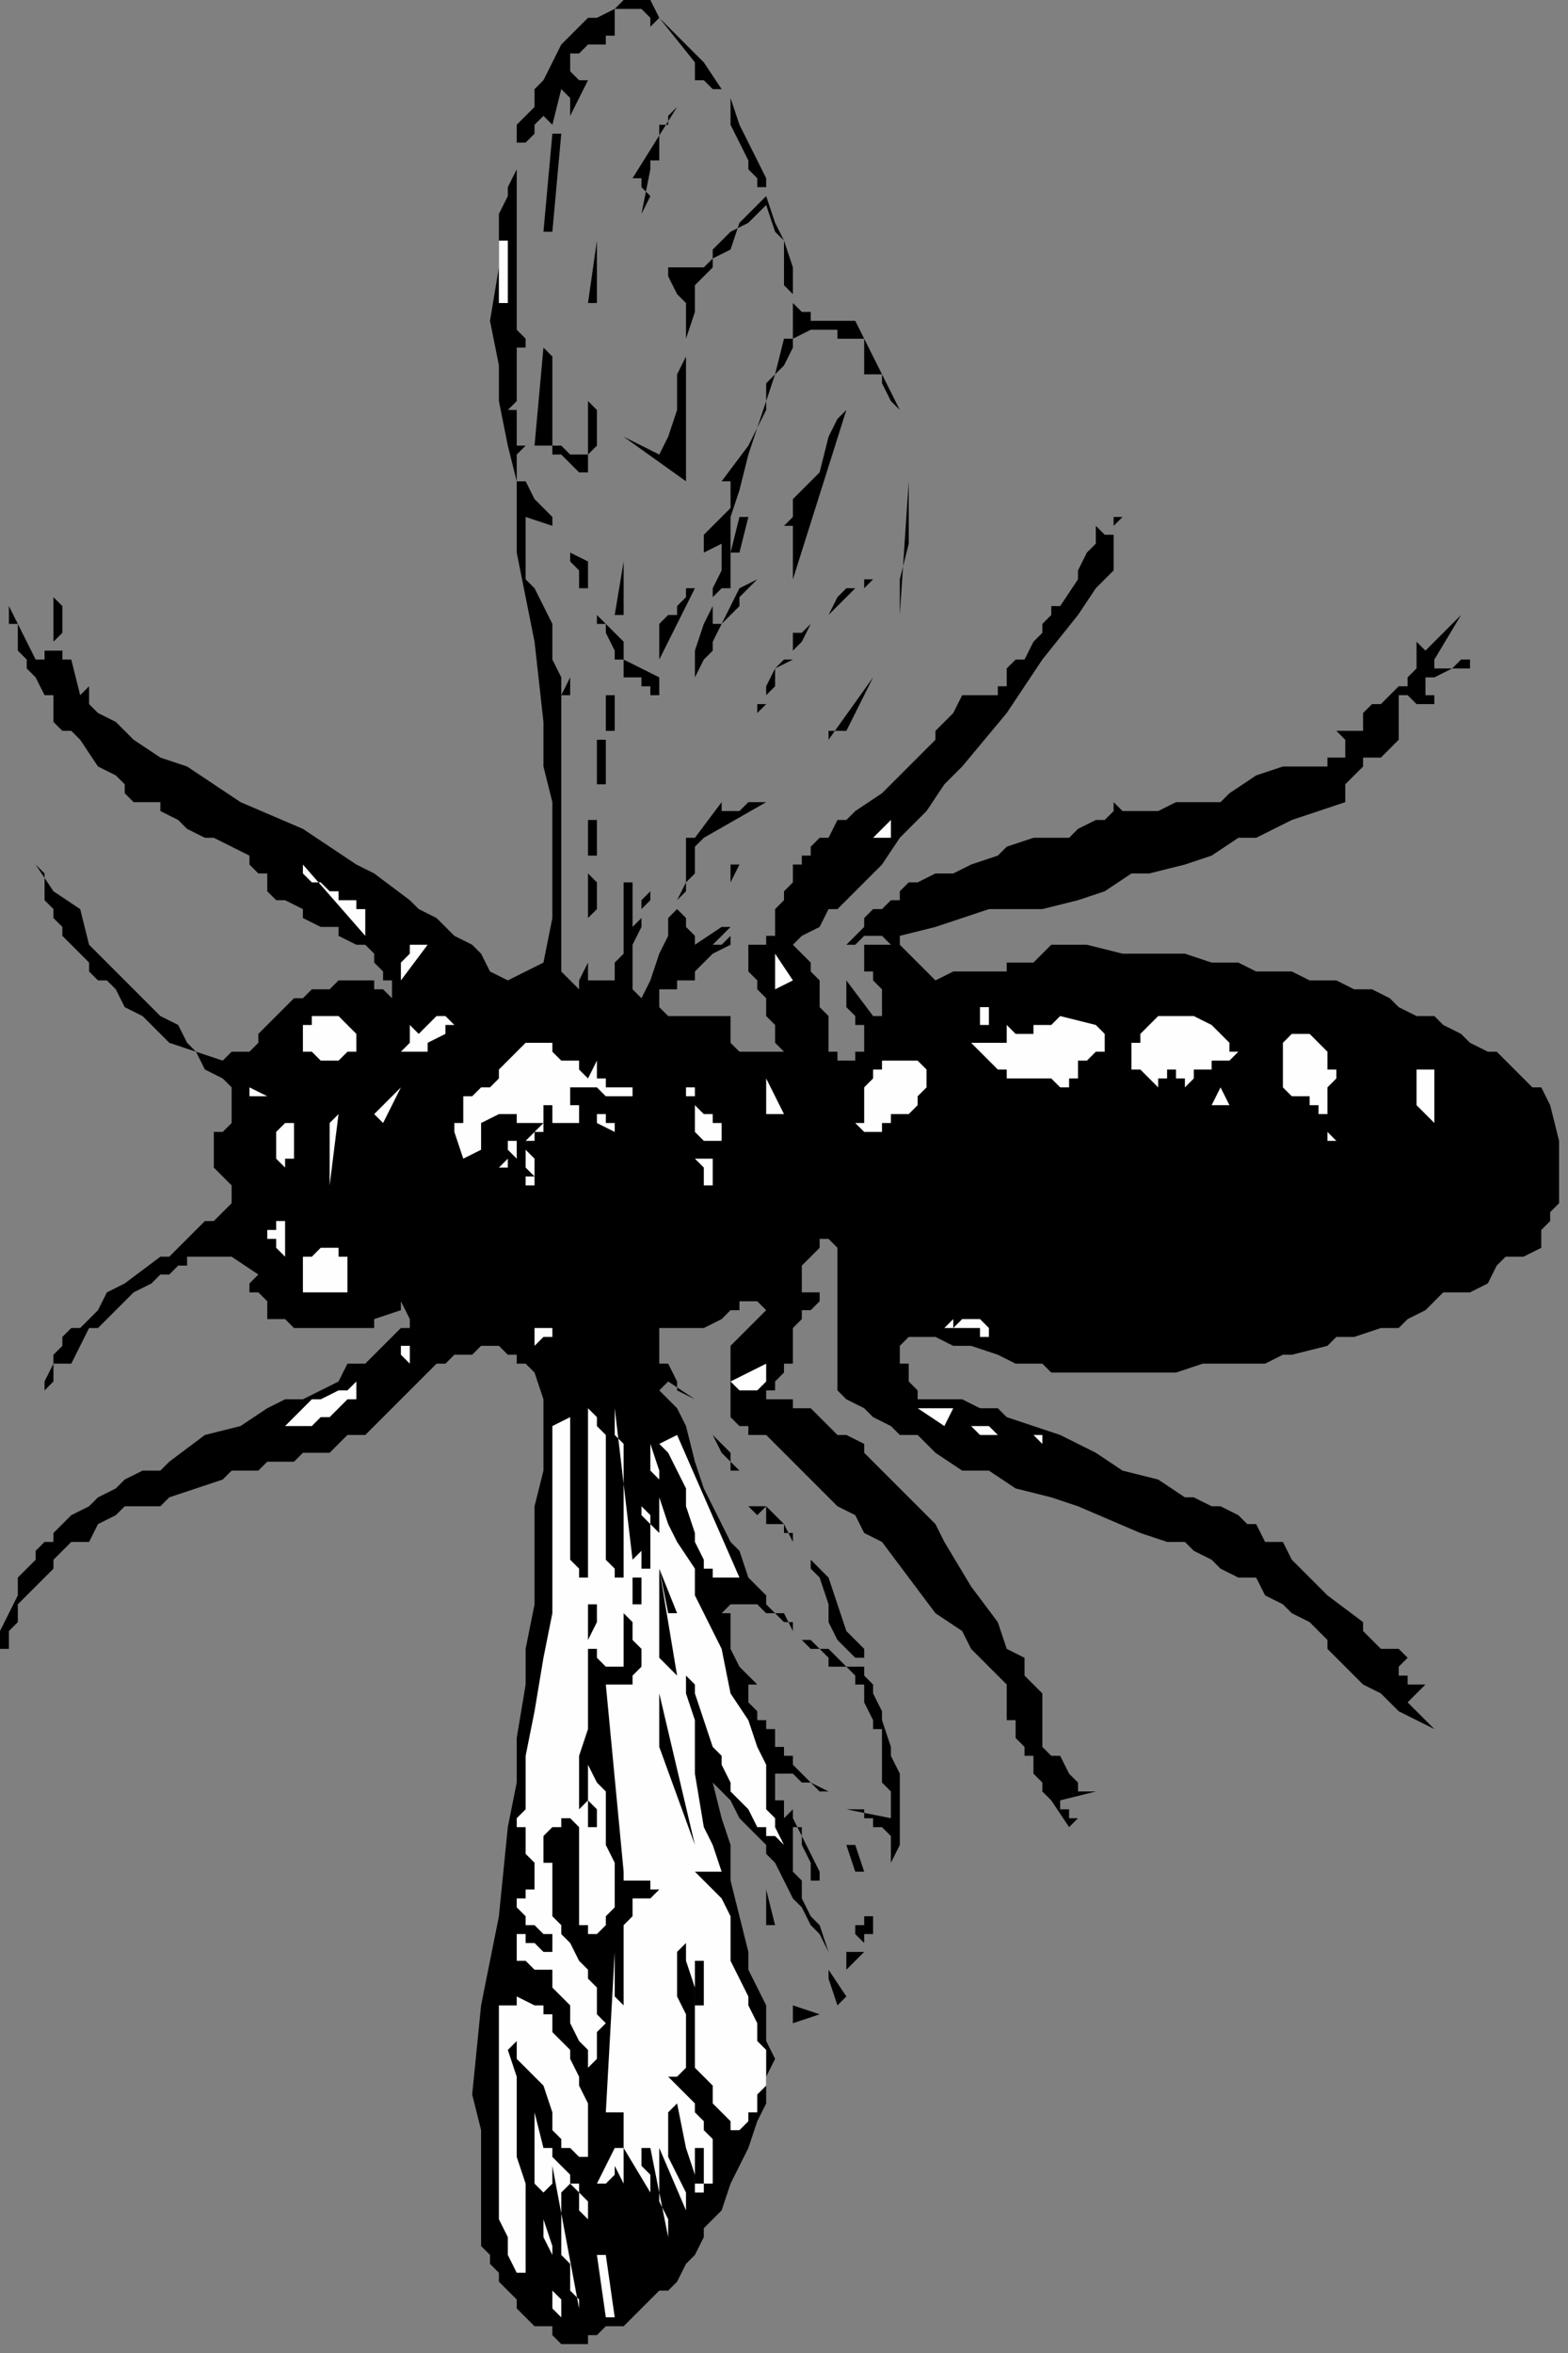 <?xml version="1.0" encoding="UTF-8" standalone="no"?>
<svg
   xmlns:dc="http://purl.org/dc/elements/1.1/"
   xmlns:cc="http://creativecommons.org/ns#"
   xmlns:rdf="http://www.w3.org/1999/02/22-rdf-syntax-ns#"
   xmlns:svg="http://www.w3.org/2000/svg"
   xmlns="http://www.w3.org/2000/svg"
   xmlns:sodipodi="http://sodipodi.sourceforge.net/DTD/sodipodi-0.dtd"
   xmlns:inkscape="http://www.inkscape.org/namespaces/inkscape"
   version="1.0"
   width="46.567mm"
   height="69.85mm"
   id="svg145"
   sodipodi:docname="INSEC046.WMF">
  <rect width="100%" height="100%" fill="#808080" stroke="none"/>
  <sodipodi:namedview
     pagecolor="#ffffff"
     bordercolor="#666666"
     borderopacity="1"
     objecttolerance="10"
     gridtolerance="10"
     guidetolerance="10"
     inkscape:pageopacity="0"
     inkscape:pageshadow="2"
     inkscape:window-width="640"
     inkscape:window-height="480"
     id="namedview147" />
  <defs
     id="defs3">
    <pattern
       id="WMFhbasepattern"
       patternUnits="userSpaceOnUse"
       width="6"
       height="6"
       x="0"
       y="0" />
  </defs>
  <path
     style="fill:#000000;fill-rule:evenodd;fill-opacity:1;stroke:none;"
     d="  M 60,10   L 60,10   L 60,12   L 59,13   L 58,14   L 58,16   L 58,19   L 57,21   L 57,22   L 56,24   L 56,26   L 56,30   L 55,36   L 56,41   L 56,45   L 57,50   L 58,54   L 58,62   L 60,72   L 61,81   L 61,86   L 62,90   L 62,94   L 62,99   L 62,103   L 61,108   L 57,110   L 55,109   L 54,107   L 53,106   L 51,105   L 50,104   L 49,103   L 47,102   L 46,101   L 42,98   L 40,97   L 37,95   L 34,93   L 27,90   L 21,86   L 18,85   L 15,83   L 13,81   L 11,80   L 10,79   L 10,78   L 10,77   L 10,77   L 9,78   L 9,78   L 9,78   L 8,74   L 7,74   L 7,73   L 6,73   L 6,72   L 7,71   L 7,70   L 7,70   L 7,69   L 7,68   L 7,68   L 6,67   L 6,66   L 6,67   L 6,67   L 6,68   L 6,68   L 6,69   L 6,69   L 6,70   L 6,71   L 6,72   L 6,72   L 6,73   L 5,73   L 5,73   L 5,74   L 5,74   L 4,74   L 1,68   L 1,70   L 2,70   L 2,72   L 2,73   L 3,74   L 3,75   L 4,76   L 5,78   L 6,78   L 6,79   L 6,81   L 7,82   L 8,82   L 9,83   L 11,86   L 13,87   L 14,88   L 14,89   L 15,90   L 17,90   L 18,90   L 18,91   L 20,92   L 21,93   L 23,94   L 24,94   L 26,95   L 26,95   L 28,96   L 28,97   L 29,98   L 29,98   L 30,98   L 30,99   L 30,100   L 31,101   L 32,101   L 34,102   L 34,103   L 36,104   L 38,104   L 38,105   L 40,106   L 41,106   L 41,106   L 42,107   L 42,107   L 42,108   L 43,109   L 43,109   L 43,110   L 44,110   L 44,111   L 44,111   L 44,112   L 43,111   L 42,111   L 42,110   L 42,110   L 42,110   L 41,110   L 41,110   L 40,110   L 40,110   L 39,110   L 38,110   L 37,111   L 35,111   L 34,112   L 34,112   L 33,112   L 32,113   L 31,114   L 30,115   L 29,116   L 29,117   L 28,118   L 27,118   L 26,118   L 26,118   L 26,118   L 25,119   L 22,118   L 21,117   L 20,115   L 18,114   L 17,113   L 15,111   L 14,110   L 13,109   L 10,106   L 9,102   L 6,100   L 4,97   L 5,98   L 5,98   L 5,99   L 5,101   L 6,102   L 6,102   L 6,103   L 7,104   L 7,105   L 8,106   L 9,107   L 10,108   L 10,109   L 11,110   L 12,110   L 13,111   L 14,113   L 16,114   L 18,116   L 19,117   L 22,118   L 23,120   L 25,121   L 26,122   L 26,123   L 26,124   L 26,125   L 26,126   L 25,127   L 24,127   L 24,128   L 24,129   L 24,130   L 24,130   L 24,130   L 24,130   L 24,131   L 24,131   L 25,132   L 26,133   L 26,133   L 26,134   L 26,135   L 25,136   L 24,137   L 23,137   L 22,138   L 21,139   L 19,141   L 18,141   L 14,144   L 12,145   L 11,147   L 10,148   L 9,149   L 8,149   L 7,150   L 7,151   L 6,152   L 6,153   L 6,153   L 5,155   L 5,156   L 4,157   L 6,155   L 6,153   L 8,153   L 9,151   L 10,149   L 11,149   L 12,148   L 13,147   L 14,146   L 15,145   L 17,144   L 18,143   L 19,143   L 20,142   L 21,142   L 21,141   L 22,141   L 24,141   L 26,141   L 29,143   L 28,144   L 28,144   L 28,144   L 28,145   L 28,145   L 28,145   L 29,145   L 30,146   L 30,147   L 30,147   L 30,147   L 30,148   L 30,148   L 30,148   L 31,148   L 31,148   L 32,148   L 33,149   L 34,149   L 34,149   L 35,149   L 35,149   L 36,149   L 36,149   L 37,149   L 37,149   L 38,149   L 38,149   L 38,149   L 39,149   L 39,149   L 40,149   L 40,149   L 42,149   L 42,148   L 45,147   L 45,146   L 46,148   L 46,149   L 45,149   L 44,150   L 42,152   L 41,153   L 39,153   L 38,155   L 36,156   L 34,157   L 32,157   L 30,158   L 27,160   L 23,161   L 19,164   L 18,165   L 16,165   L 14,166   L 13,167   L 11,168   L 10,169   L 8,170   L 7,171   L 6,172   L 6,173   L 5,173   L 4,174   L 4,175   L 3,176   L 2,177   L 2,178   L 2,179   L 1,181   L 1,181   L 0,183   L 0,184   L 0,185   L 1,185   L 1,185   L 1,184   L 1,183   L 2,182   L 2,182   L 2,181   L 2,180   L 3,179   L 4,178   L 5,177   L 6,176   L 6,175   L 7,174   L 8,173   L 10,173   L 11,171   L 13,170   L 14,169   L 15,169   L 17,169   L 18,169   L 19,168   L 22,167   L 25,166   L 26,165   L 27,165   L 29,165   L 30,164   L 31,164   L 33,164   L 34,163   L 34,163   L 35,163   L 36,163   L 37,163   L 38,162   L 38,162   L 39,161   L 40,161   L 41,161   L 42,160   L 43,159   L 45,157   L 46,156   L 48,154   L 49,153   L 50,153   L 50,153   L 51,152   L 52,152   L 53,152   L 54,151   L 54,151   L 55,151   L 56,151   L 57,152   L 58,152   L 58,152   L 58,153   L 59,153   L 60,154   L 61,157   L 61,159   L 61,161   L 61,165   L 60,169   L 60,174   L 60,180   L 59,185   L 59,189   L 58,195   L 58,200   L 57,205   L 56,215   L 54,225   L 53,235   L 54,239   L 54,243   L 54,245   L 54,247   L 54,249   L 54,252   L 55,253   L 55,253   L 55,254   L 56,255   L 56,256   L 57,257   L 58,258   L 58,259   L 58,259   L 59,260   L 60,261   L 61,261   L 62,261   L 62,262   L 63,263   L 65,263   L 66,263   L 66,262   L 67,262   L 68,261   L 69,261   L 70,261   L 71,260   L 72,259   L 73,258   L 74,257   L 75,257   L 76,256   L 77,254   L 78,253   L 78,253   L 79,251   L 79,250   L 80,249   L 81,248   L 82,245   L 83,243   L 84,241   L 85,238   L 86,236   L 86,233   L 87,231   L 86,229   L 86,227   L 86,225   L 85,223   L 84,221   L 84,219   L 83,215   L 82,211   L 82,207   L 81,204   L 80,200   L 82,202   L 83,204   L 84,205   L 86,207   L 86,208   L 87,209   L 88,211   L 89,213   L 90,214   L 91,216   L 92,217   L 93,219   L 93,221   L 93,222   L 94,225   L 95,224   L 93,221   L 93,219   L 92,216   L 91,215   L 90,213   L 90,213   L 90,211   L 89,210   L 89,209   L 89,207   L 89,206   L 89,205   L 89,204   L 92,210   L 92,211   L 92,211   L 92,211   L 91,211   L 91,210   L 91,209   L 91,209   L 90,207   L 90,205   L 90,205   L 89,205   L 89,204   L 89,204   L 89,204   L 89,204   L 89,202   L 89,202   L 89,202   L 89,202   L 89,203   L 89,203   L 89,203   L 88,204   L 88,202   L 87,202   L 87,201   L 87,201   L 87,201   L 87,200   L 87,200   L 87,199   L 87,199   L 88,199   L 88,199   L 89,199   L 89,199   L 89,199   L 89,199   L 90,200   L 91,200   L 93,201   L 93,201   L 93,201   L 92,201   L 91,200   L 90,199   L 89,198   L 89,197   L 88,197   L 88,196   L 87,196   L 87,195   L 87,194   L 87,194   L 87,193   L 87,193   L 87,193   L 87,194   L 87,194   L 86,194   L 86,194   L 86,195   L 86,193   L 85,193   L 85,192   L 84,191   L 84,191   L 84,190   L 84,190   L 84,189   L 84,189   L 84,189   L 86,189   L 85,189   L 85,189   L 84,188   L 84,188   L 83,187   L 83,187   L 82,185   L 82,185   L 82,185   L 82,183   L 82,181   L 81,181   L 82,180   L 82,180   L 82,180   L 82,180   L 82,180   L 83,180   L 84,180   L 84,180   L 85,180   L 86,181   L 86,181   L 88,181   L 89,183   L 90,184   L 91,184   L 92,185   L 93,185   L 93,185   L 94,186   L 94,186   L 95,187   L 96,188   L 96,189   L 97,189   L 97,190   L 97,191   L 98,193   L 98,194   L 99,194   L 99,195   L 99,197   L 99,198   L 99,200   L 100,201   L 100,204   L 95,203   L 96,203   L 97,203   L 97,204   L 98,204   L 98,205   L 99,205   L 99,205   L 100,206   L 100,206   L 100,206   L 100,207   L 100,208   L 100,208   L 100,209   L 100,209   L 100,209   L 100,210   L 100,209   L 101,207   L 101,205   L 101,205   L 101,203   L 101,201   L 101,200   L 101,199   L 100,197   L 100,196   L 99,193   L 99,192   L 98,190   L 98,189   L 97,188   L 97,186   L 97,185   L 96,184   L 95,183   L 94,180   L 93,177   L 91,175   L 89,173   L 88,171   L 86,169   L 85,170   L 84,169   L 84,170   L 84,170   L 84,170   L 84,169   L 85,169   L 86,169   L 86,169   L 86,169   L 86,170   L 86,170   L 86,170   L 86,171   L 86,171   L 87,171   L 88,171   L 88,172   L 89,172   L 89,172   L 89,173   L 89,173   L 89,173   L 89,173   L 90,174   L 90,174   L 91,175   L 91,176   L 92,177   L 93,180   L 93,181   L 93,182   L 94,184   L 95,185   L 95,185   L 96,186   L 97,186   L 97,187   L 96,187   L 95,187   L 95,187   L 94,187   L 94,187   L 93,187   L 93,187   L 93,186   L 93,186   L 92,185   L 91,185   L 90,184   L 89,183   L 89,182   L 88,182   L 87,181   L 87,181   L 86,180   L 86,179   L 85,178   L 84,177   L 83,174   L 82,173   L 81,171   L 80,169   L 79,167   L 78,164   L 77,160   L 76,158   L 74,156   L 75,155   L 78,157   L 76,156   L 76,155   L 75,153   L 75,153   L 74,153   L 74,152   L 74,151   L 74,150   L 74,150   L 74,149   L 75,149   L 76,149   L 77,149   L 77,149   L 78,149   L 78,149   L 78,149   L 79,149   L 79,149   L 81,148   L 81,148   L 82,147   L 82,147   L 83,147   L 83,146   L 84,146   L 85,146   L 86,147   L 86,147   L 86,147   L 85,148   L 84,149   L 84,149   L 83,150   L 82,151   L 82,152   L 82,153   L 82,154   L 82,155   L 82,156   L 82,157   L 82,157   L 82,158   L 82,159   L 83,160   L 84,160   L 84,161   L 85,161   L 86,161   L 87,162   L 88,163   L 90,165   L 92,167   L 94,169   L 96,170   L 97,172   L 99,173   L 102,177   L 105,181   L 108,183   L 109,185   L 111,187   L 113,189   L 113,189   L 113,190   L 113,192   L 113,193   L 114,193   L 114,195   L 114,195   L 115,196   L 115,197   L 116,197   L 116,199   L 117,200   L 117,201   L 117,201   L 118,202   L 120,205   L 120,205   L 121,204   L 121,204   L 120,204   L 120,204   L 120,203   L 119,203   L 119,202   L 119,202   L 119,202   L 119,202   L 123,201   L 123,201   L 123,201   L 122,201   L 122,201   L 121,201   L 121,201   L 121,200   L 121,200   L 120,199   L 119,197   L 118,197   L 117,196   L 117,195   L 117,194   L 117,194   L 117,193   L 117,193   L 117,193   L 117,192   L 117,191   L 117,190   L 116,189   L 115,188   L 115,186   L 113,185   L 112,182   L 109,178   L 106,173   L 105,171   L 104,170   L 103,169   L 102,168   L 101,167   L 99,165   L 98,164   L 97,163   L 97,162   L 95,161   L 94,161   L 93,160   L 92,159   L 91,158   L 89,158   L 89,157   L 87,157   L 86,157   L 86,157   L 86,156   L 87,156   L 87,156   L 87,155   L 88,154   L 88,153   L 89,153   L 89,151   L 89,149   L 89,149   L 90,148   L 90,148   L 90,147   L 91,147   L 91,147   L 92,146   L 92,146   L 93,146   L 92,146   L 92,146   L 92,145   L 91,145   L 91,145   L 91,145   L 91,145   L 90,145   L 90,145   L 90,145   L 90,144   L 90,143   L 90,143   L 90,142   L 91,141   L 91,141   L 91,141   L 92,140   L 92,140   L 92,139   L 93,139   L 93,139   L 93,138   L 93,139   L 93,139   L 94,140   L 94,141   L 94,141   L 94,142   L 94,144   L 94,145   L 94,147   L 94,149   L 94,151   L 94,152   L 94,153   L 94,154   L 94,155   L 94,156   L 95,157   L 97,158   L 98,159   L 100,160   L 101,161   L 103,161   L 105,163   L 108,165   L 111,165   L 114,167   L 118,168   L 121,169   L 128,172   L 131,173   L 133,173   L 134,174   L 136,175   L 137,176   L 139,177   L 141,177   L 142,179   L 144,180   L 145,181   L 147,182   L 148,183   L 149,184   L 149,185   L 150,186   L 151,187   L 152,188   L 153,189   L 153,189   L 155,190   L 156,191   L 157,192   L 159,193   L 161,194   L 158,191   L 159,190   L 159,190   L 160,189   L 161,189   L 161,189   L 161,189   L 161,189   L 162,189   L 162,189   L 162,189   L 161,189   L 161,189   L 161,189   L 161,189   L 160,189   L 159,189   L 158,189   L 158,188   L 157,188   L 157,188   L 157,188   L 157,188   L 157,188   L 157,187   L 157,187   L 158,186   L 157,185   L 155,185   L 153,183   L 153,182   L 149,179   L 147,177   L 145,175   L 144,173   L 142,173   L 141,171   L 140,171   L 139,170   L 137,169   L 137,169   L 136,169   L 134,168   L 133,168   L 130,166   L 126,165   L 123,163   L 119,161   L 116,160   L 113,159   L 112,158   L 111,158   L 110,158   L 108,157   L 106,157   L 104,157   L 104,157   L 103,157   L 103,156   L 103,156   L 102,155   L 102,155   L 102,154   L 102,154   L 102,153   L 101,153   L 101,153   L 101,151   L 102,150   L 103,150   L 105,150   L 105,150   L 107,151   L 108,151   L 109,151   L 112,152   L 114,153   L 117,153   L 118,154   L 119,154   L 121,154   L 121,154   L 122,154   L 125,154   L 129,154   L 132,154   L 135,153   L 138,153   L 142,153   L 144,152   L 145,152   L 149,151   L 150,150   L 152,150   L 155,149   L 157,149   L 158,148   L 160,147   L 161,146   L 162,145   L 164,145   L 165,145   L 167,144   L 168,142   L 169,141   L 171,141   L 173,140   L 173,139   L 173,138   L 174,137   L 174,137   L 174,136   L 175,135   L 175,134   L 175,133   L 175,132   L 175,131   L 175,130   L 175,128   L 174,124   L 173,122   L 172,122   L 170,120   L 169,119   L 168,118   L 167,118   L 165,117   L 164,116   L 162,115   L 161,114   L 159,114   L 157,113   L 156,112   L 154,111   L 152,111   L 150,110   L 149,110   L 147,110   L 145,109   L 143,109   L 141,109   L 139,108   L 137,108   L 136,108   L 133,107   L 132,107   L 129,107   L 126,107   L 122,106   L 118,106   L 117,107   L 117,107   L 116,108   L 115,108   L 114,108   L 113,108   L 113,109   L 111,109   L 110,109   L 109,109   L 109,109   L 109,109   L 108,109   L 107,109   L 105,110   L 105,110   L 105,110   L 104,109   L 103,108   L 103,108   L 102,107   L 101,106   L 101,106   L 101,106   L 101,106   L 101,105   L 101,105   L 105,104   L 108,103   L 111,102   L 114,102   L 117,102   L 121,101   L 124,100   L 127,98   L 129,98   L 133,97   L 136,96   L 139,94   L 141,94   L 145,92   L 148,91   L 151,90   L 151,89   L 151,88   L 152,87   L 152,87   L 153,86   L 153,86   L 153,86   L 153,85   L 155,85   L 156,84   L 157,83   L 157,82   L 158,82   L 158,82   L 158,82   L 157,82   L 157,82   L 157,81   L 157,80   L 157,80   L 157,79   L 157,79   L 157,79   L 157,78   L 157,78   L 157,78   L 158,78   L 158,78   L 158,78   L 159,79   L 159,79   L 159,79   L 161,79   L 161,79   L 161,78   L 160,78   L 160,78   L 160,77   L 160,77   L 160,77   L 160,77   L 160,76   L 161,76   L 161,76   L 161,76   L 163,75   L 165,75   L 165,75   L 165,74   L 165,74   L 165,74   L 166,74   L 166,74   L 165,74   L 165,73   L 165,73   L 165,73   L 165,73   L 165,73   L 165,74   L 165,74   L 164,74   L 163,75   L 163,75   L 162,75   L 162,75   L 161,75   L 161,74   L 161,74   L 164,69   L 160,73   L 159,72   L 159,72   L 159,73   L 159,73   L 159,73   L 159,74   L 159,75   L 159,75   L 158,76   L 158,76   L 158,76   L 158,77   L 157,77   L 157,77   L 157,77   L 157,76   L 157,77   L 156,78   L 156,78   L 156,78   L 156,78   L 155,79   L 154,79   L 153,80   L 153,80   L 153,81   L 153,81   L 153,82   L 153,82   L 152,82   L 151,82   L 151,82   L 151,82   L 150,82   L 150,82   L 150,82   L 150,82   L 151,83   L 151,84   L 151,84   L 151,85   L 150,85   L 150,85   L 149,85   L 149,86   L 147,86   L 145,86   L 144,86   L 141,87   L 138,89   L 137,90   L 135,90   L 133,90   L 132,90   L 130,91   L 129,91   L 129,91   L 128,91   L 127,91   L 126,91   L 125,90   L 125,91   L 124,92   L 123,92   L 121,93   L 120,94   L 117,94   L 116,94   L 113,95   L 112,96   L 109,97   L 107,98   L 105,98   L 103,99   L 102,99   L 101,100   L 101,101   L 100,101   L 99,102   L 98,102   L 97,103   L 97,104   L 96,105   L 95,106   L 95,106   L 95,106   L 96,106   L 96,106   L 96,106   L 96,106   L 97,105   L 97,105   L 98,105   L 98,105   L 99,105   L 99,105   L 99,105   L 100,106   L 100,106   L 100,106   L 99,106   L 99,106   L 99,106   L 98,106   L 97,106   L 97,107   L 97,108   L 97,108   L 97,109   L 98,109   L 98,110   L 98,110   L 99,111   L 99,111   L 99,112   L 99,112   L 99,113   L 99,114   L 98,114   L 95,110   L 95,111   L 95,111   L 95,112   L 95,113   L 95,113   L 96,114   L 96,115   L 97,115   L 97,116   L 97,116   L 97,117   L 97,117   L 97,117   L 97,118   L 97,118   L 97,118   L 97,118   L 96,118   L 96,118   L 96,119   L 95,119   L 94,119   L 94,118   L 93,118   L 93,118   L 93,117   L 93,117   L 93,116   L 93,115   L 93,114   L 92,113   L 92,112   L 92,110   L 92,110   L 91,109   L 91,108   L 90,107   L 90,107   L 89,106   L 89,106   L 89,106   L 90,105   L 92,104   L 93,102   L 94,102   L 97,99   L 99,97   L 101,94   L 104,91   L 106,88   L 108,86   L 113,80   L 117,74   L 121,69   L 123,66   L 125,64   L 125,62   L 125,60   L 125,59   L 125,58   L 125,58   L 126,58   L 126,58   L 126,58   L 127,57   L 127,57   L 127,57   L 126,58   L 126,58   L 125,59   L 125,60   L 124,60   L 124,60   L 124,60   L 123,59   L 123,59   L 123,58   L 123,58   L 123,56   L 123,56   L 123,58   L 123,59   L 123,61   L 122,62   L 121,64   L 121,65   L 119,68   L 119,68   L 118,68   L 118,69   L 118,69   L 117,70   L 117,70   L 117,71   L 116,72   L 115,74   L 114,74   L 113,75   L 113,76   L 113,77   L 112,77   L 112,78   L 111,78   L 111,78   L 110,78   L 109,78   L 109,78   L 109,78   L 109,78   L 108,78   L 107,80   L 106,81   L 105,82   L 105,82   L 105,83   L 104,84   L 102,86   L 101,87   L 99,89   L 96,91   L 95,92   L 94,92   L 93,94   L 92,94   L 91,95   L 91,96   L 90,96   L 90,97   L 89,97   L 89,98   L 89,98   L 89,99   L 88,100   L 88,101   L 87,102   L 87,103   L 87,105   L 86,105   L 86,105   L 86,106   L 85,106   L 85,106   L 85,106   L 84,106   L 84,107   L 84,107   L 84,108   L 84,109   L 85,110   L 85,110   L 85,111   L 86,112   L 86,114   L 87,115   L 87,115   L 87,116   L 87,117   L 88,118   L 87,118   L 87,118   L 86,118   L 86,118   L 86,118   L 85,118   L 85,118   L 84,118   L 84,118   L 84,118   L 83,118   L 83,118   L 83,118   L 82,117   L 82,117   L 82,114   L 82,114   L 81,114   L 81,114   L 80,114   L 79,114   L 78,114   L 77,114   L 77,114   L 76,114   L 75,114   L 75,114   L 75,114   L 74,113   L 74,113   L 74,112   L 74,112   L 74,111   L 75,111   L 76,111   L 76,110   L 78,110   L 78,110   L 78,109   L 79,108   L 80,107   L 82,106   L 82,105   L 81,106   L 80,106   L 80,106   L 80,106   L 80,106   L 80,106   L 80,106   L 80,105   L 80,106   L 82,104   L 81,104   L 78,106   L 78,104   L 78,105   L 77,104   L 77,104   L 77,103   L 77,103   L 76,102   L 76,102   L 76,102   L 76,102   L 76,101   L 76,101   L 77,100   L 77,99   L 78,98   L 78,97   L 78,96   L 78,95   L 79,94   L 79,94   L 86,90   L 86,90   L 85,90   L 84,90   L 83,91   L 82,91   L 82,91   L 82,91   L 82,91   L 82,91   L 81,91   L 81,91   L 81,91   L 81,90   L 81,90   L 78,94   L 77,94   L 77,94   L 77,94   L 77,93   L 77,93   L 77,92   L 77,92   L 77,93   L 77,94   L 77,95   L 77,97   L 77,98   L 77,99   L 76,101   L 76,102   L 75,103   L 75,105   L 74,107   L 73,110   L 72,112   L 71,111   L 71,110   L 71,110   L 71,109   L 71,107   L 71,106   L 71,106   L 72,104   L 72,102   L 73,101   L 73,100   L 73,99   L 73,100   L 72,101   L 72,102   L 72,103   L 71,104   L 71,104   L 71,105   L 71,98   L 71,99   L 70,99   L 70,100   L 70,100   L 70,101   L 70,102   L 70,102   L 70,103   L 70,105   L 70,106   L 70,106   L 70,107   L 69,108   L 69,109   L 69,110   L 68,110   L 68,110   L 67,110   L 67,110   L 67,110   L 66,110   L 66,109   L 66,108   L 66,108   L 66,107   L 66,106   L 66,105   L 66,103   L 67,102   L 67,101   L 67,100   L 67,99   L 66,98   L 66,101   L 66,102   L 66,104   L 66,106   L 66,106   L 66,106   L 66,108   L 65,110   L 65,111   L 63,109   L 63,78   L 64,78   L 64,76   L 63,78   L 63,76   L 62,74   L 62,73   L 62,72   L 62,70   L 61,68   L 60,66   L 59,65   L 59,63   L 59,62   L 59,61   L 59,58   L 62,59   L 62,58   L 62,58   L 61,57   L 60,56   L 59,54   L 58,54   L 58,54   L 58,53   L 58,52   L 58,52   L 58,51   L 59,50   L 59,50   L 61,50   L 62,50   L 62,51   L 63,51   L 65,53   L 66,53   L 66,54   L 66,59   L 66,58   L 66,55   L 66,54   L 66,51   L 67,50   L 67,50   L 67,49   L 67,47   L 67,46   L 67,46   L 66,45   L 66,43   L 66,46   L 66,47   L 66,49   L 66,50   L 66,50   L 66,51   L 64,51   L 63,50   L 62,50   L 62,50   L 62,50   L 62,49   L 62,48   L 62,47   L 62,46   L 62,45   L 62,42   L 62,42   L 62,41   L 62,41   L 62,40   L 61,39   L 60,50   L 60,50   L 59,50   L 59,50   L 58,50   L 58,50   L 58,50   L 58,49   L 58,48   L 58,47   L 58,46   L 57,46   L 57,46   L 57,46   L 58,45   L 58,44   L 58,44   L 58,43   L 58,43   L 58,42   L 59,42   L 58,42   L 58,42   L 58,41   L 58,41   L 58,40   L 58,40   L 58,39   L 59,39   L 59,38   L 58,37   L 58,35   L 58,34   L 58,34   L 58,23   L 58,24   L 58,24   L 58,25   L 58,25   L 58,18   L 59,18   L 58,18   L 58,18   L 58,18   L 58,18   L 58,17   L 58,16   L 58,16   L 59,16   L 59,16   L 59,16   L 60,15   L 60,14   L 61,13   L 62,14   L 63,10   L 63,10   L 63,10   L 64,11   L 64,11   L 64,12   L 64,13   L 66,9   L 65,9   L 64,8   L 64,7   L 64,6   L 64,6   L 65,6   L 65,6   L 66,5   L 67,5   L 68,5   L 68,4   L 69,4   L 69,3   L 69,2   L 69,2   L 69,1   L 69,1   L 70,1   L 70,1   L 70,1   L 70,1   L 71,1   L 72,1   L 73,2   L 73,3   L 74,2   L 78,7   L 78,8   L 78,9   L 79,9   L 80,10   L 81,10   L 82,11   L 82,12   L 82,14   L 83,16   L 84,18   L 84,19   L 85,20   L 85,21   L 86,21   L 86,22   L 86,22   L 85,23   L 83,25   L 82,28   L 80,29   L 79,30   L 78,30   L 78,30   L 78,30   L 76,30   L 75,30   L 74,29   L 75,30   L 75,30   L 75,31   L 76,33   L 77,34   L 77,35   L 77,37   L 77,38   L 77,40   L 76,42   L 76,46   L 75,49   L 74,51   L 70,49   L 77,54   L 77,50   L 77,46   L 77,42   L 77,39   L 77,38   L 78,35   L 78,33   L 78,32   L 79,31   L 80,30   L 80,28   L 81,27   L 82,26   L 82,26   L 84,25   L 85,24   L 86,23   L 87,26   L 88,27   L 88,29   L 88,30   L 88,30   L 88,31   L 88,33   L 88,34   L 88,34   L 88,33   L 88,33   L 88,32   L 88,32   L 88,32   L 89,33   L 89,33   L 89,34   L 89,35   L 89,37   L 89,38   L 89,39   L 88,41   L 86,43   L 86,46   L 85,48   L 84,50   L 84,50   L 81,54   L 82,54   L 82,54   L 82,54   L 82,54   L 82,54   L 82,55   L 82,55   L 82,56   L 82,57   L 81,58   L 80,59   L 79,60   L 79,61   L 79,62   L 79,62   L 81,61   L 81,62   L 81,62   L 81,63   L 81,64   L 80,66   L 80,66   L 80,68   L 79,70   L 78,73   L 78,74   L 78,75   L 78,76   L 78,78   L 78,78   L 78,80   L 78,79   L 78,78   L 78,76   L 79,74   L 80,73   L 80,72   L 81,70   L 82,68   L 83,66   L 85,65   L 84,66   L 84,66   L 83,67   L 83,68   L 82,69   L 81,70   L 81,70   L 80,70   L 80,70   L 80,70   L 80,69   L 80,69   L 80,68   L 80,68   L 80,67   L 80,67   L 81,66   L 81,66   L 81,66   L 82,66   L 82,66   L 82,66   L 82,66   L 82,66   L 82,66   L 82,66   L 82,65   L 82,65   L 82,65   L 82,65   L 82,64   L 82,63   L 82,63   L 82,63   L 82,63   L 82,64   L 82,64   L 82,65   L 82,65   L 82,65   L 82,65   L 82,63   L 82,62   L 82,58   L 83,55   L 84,51   L 85,48   L 86,45   L 87,42   L 88,38   L 89,38   L 91,37   L 92,37   L 93,37   L 94,37   L 94,38   L 95,38   L 97,38   L 97,39   L 97,42   L 97,42   L 98,42   L 98,42   L 99,42   L 99,42   L 99,43   L 100,45   L 101,46   L 101,48   L 101,51   L 101,48   L 101,46   L 100,44   L 99,42   L 98,40   L 97,38   L 96,36   L 94,36   L 93,36   L 93,36   L 92,36   L 91,36   L 91,35   L 90,35   L 90,35   L 89,34   L 89,30   L 88,27   L 87,25   L 86,22   L 86,20   L 85,18   L 84,16   L 83,14   L 82,11   L 81,10   L 79,7   L 78,6   L 76,4   L 75,3   L 74,2   L 73,0   L 71,0   L 70,0   L 70,0   L 69,1   L 67,2   L 66,2   L 66,2   L 65,3   L 63,5   L 62,7   L 61,9   L 60,10  z "
     id="path5" />
  <path
     style="fill:#000000;fill-rule:evenodd;fill-opacity:1;stroke:none;"
     d="  M 71,20   L 71,20   L 72,20   L 72,21   L 73,22   L 73,22   L 73,22   L 72,24   L 72,26   L 71,26   L 71,27   L 71,26   L 72,26   L 72,25   L 72,24   L 73,19   L 73,18   L 74,18   L 74,15   L 74,14   L 75,14   L 75,13   L 76,12   L 71,20  z "
     id="path7" />
  <path
     style="fill:#000000;fill-rule:evenodd;fill-opacity:1;stroke:none;"
     d="  M 63,15   L 63,15   L 62,15   L 61,26   L 62,26   L 63,15  z "
     id="path9" />
  <path
     style="fill:#000000;fill-rule:evenodd;fill-opacity:1;stroke:none;"
     d="  M 66,34   L 66,34   L 67,34   L 67,34   L 67,34   L 67,33   L 67,32   L 67,30   L 67,27   L 66,34  z "
     id="path11" />
  <path
     style="fill:#fefefe;fill-rule:evenodd;fill-opacity:1;stroke:none;"
     d="  M 57,27   L 57,27   L 56,27   L 56,34   L 57,34   L 57,27  z "
     id="path13" />
  <path
     style="fill:#000000;fill-rule:evenodd;fill-opacity:1;stroke:none;"
     d="  M 66,37   L 66,37   L 66,37   L 66,42   L 66,42   L 66,37  z "
     id="path15" />
  <path
     style="fill:#000000;fill-rule:evenodd;fill-opacity:1;stroke:none;"
     d="  M 88,59   L 88,59   L 88,59   L 89,59   L 89,59   L 89,59   L 89,59   L 89,60   L 89,61   L 89,62   L 89,63   L 89,64   L 89,65   L 95,46   L 94,47   L 93,49   L 92,53   L 91,54   L 89,56   L 89,58   L 88,59  z "
     id="path17" />
  <path
     style="fill:#000000;fill-rule:evenodd;fill-opacity:1;stroke:none;"
     d="  M 101,69   L 101,69   L 101,66   L 101,65   L 102,61   L 102,59   L 102,58   L 102,58   L 102,55   L 102,54   L 102,54   L 101,69  z "
     id="path19" />
  <path
     style="fill:#000000;fill-rule:evenodd;fill-opacity:1;stroke:none;"
     d="  M 84,58   L 84,58   L 83,58   L 82,62   L 83,62   L 84,58  z "
     id="path21" />
  <path
     style="fill:#000000;fill-rule:evenodd;fill-opacity:1;stroke:none;"
     d="  M 70,58   L 70,58   L 70,58   L 70,62   L 70,62   L 70,58  z "
     id="path23" />
  <path
     style="fill:#000000;fill-rule:evenodd;fill-opacity:1;stroke:none;"
     d="  M 70,76   L 70,76   L 70,76   L 70,76   L 70,76   L 70,76   L 71,76   L 71,76   L 72,76   L 72,77   L 73,77   L 73,78   L 73,78   L 73,78   L 74,78   L 74,79   L 74,80   L 74,80   L 74,80   L 74,78   L 74,76   L 74,74   L 75,72   L 76,70   L 77,68   L 78,66   L 78,64   L 78,65   L 78,65   L 78,66   L 78,66   L 77,66   L 77,67   L 77,67   L 76,68   L 76,69   L 76,69   L 76,69   L 75,69   L 75,69   L 74,70   L 74,69   L 74,76   L 72,75   L 70,74   L 70,73   L 70,72   L 69,71   L 68,70   L 67,70   L 67,69   L 66,68   L 66,67   L 66,66   L 66,66   L 66,66   L 66,64   L 66,63   L 64,62   L 64,62   L 64,63   L 65,64   L 65,65   L 65,66   L 66,66   L 66,67   L 66,68   L 67,69   L 68,70   L 68,71   L 69,73   L 69,74   L 70,74   L 70,74   L 70,75   L 70,76  z "
     id="path25" />
  <path
     style="fill:#000000;fill-rule:evenodd;fill-opacity:1;stroke:none;"
     d="  M 70,63   L 70,63   L 70,63   L 69,69   L 70,69   L 70,63  z "
     id="path27" />
  <path
     style="fill:#000000;fill-rule:evenodd;fill-opacity:1;stroke:none;"
     d="  M 88,70   L 88,70   L 89,70   L 89,70   L 89,71   L 89,71   L 89,72   L 89,72   L 89,73   L 89,74   L 88,74   L 88,74   L 87,75   L 86,77   L 86,78   L 86,79   L 85,79   L 85,80   L 85,81   L 85,82   L 85,81   L 85,80   L 86,79   L 86,78   L 87,77   L 87,75   L 89,74   L 89,73   L 90,72   L 91,70   L 92,70   L 93,69   L 94,68   L 96,66   L 97,66   L 99,64   L 98,65   L 98,65   L 97,65   L 97,65   L 97,66   L 96,66   L 95,66   L 94,67   L 93,69   L 92,70   L 91,70   L 91,70   L 90,71   L 90,71   L 89,71   L 89,71   L 89,71   L 89,71   L 89,70   L 89,70   L 88,70  z "
     id="path29" />
  <path
     style="fill:#000000;fill-rule:evenodd;fill-opacity:1;stroke:none;"
     d="  M 93,83   L 93,83   L 93,82   L 93,82   L 94,82   L 94,82   L 95,82   L 95,82   L 95,82   L 95,82   L 95,82   L 98,76   L 93,83  z "
     id="path31" />
  <path
     style="fill:#000000;fill-rule:evenodd;fill-opacity:1;stroke:none;"
     d="  M 69,78   L 69,78   L 68,78   L 68,82   L 69,82   L 69,78  z "
     id="path33" />
  <path
     style="fill:#000000;fill-rule:evenodd;fill-opacity:1;stroke:none;"
     d="  M 68,83   L 68,83   L 67,83   L 67,88   L 68,88   L 68,83  z "
     id="path35" />
  <path
     style="fill:#fefefe;fill-rule:evenodd;fill-opacity:1;stroke:none;"
     d="  M 26,94   L 26,94   L 25,92   L 25,92   L 26,94  z "
     id="path37" />
  <path
     style="fill:#fefefe;fill-rule:evenodd;fill-opacity:1;stroke:none;"
     d="  M 98,94   L 98,94   L 98,94   L 99,94   L 99,94   L 99,94   L 100,94   L 100,94   L 100,92   L 98,94  z "
     id="path39" />
  <path
     style="fill:#000000;fill-rule:evenodd;fill-opacity:1;stroke:none;"
     d="  M 67,92   L 67,92   L 66,92   L 66,96   L 67,96   L 67,92  z "
     id="path41" />
  <path
     style="fill:#000000;fill-rule:evenodd;fill-opacity:1;stroke:none;"
     d="  M 83,97   L 83,97   L 82,97   L 82,99   L 82,99   L 83,97  z "
     id="path43" />
  <path
     style="fill:#fefefe;fill-rule:evenodd;fill-opacity:1;stroke:none;"
     d="  M 41,105   L 41,105   L 41,103   L 41,103   L 41,102   L 41,102   L 41,102   L 41,102   L 40,102   L 40,101   L 39,101   L 38,101   L 38,100   L 37,100   L 36,99   L 35,99   L 34,98   L 34,98   L 34,98   L 34,98   L 34,98   L 34,97   L 34,97   L 41,105  z "
     id="path45" />
  <path
     style="fill:#fefefe;fill-rule:evenodd;fill-opacity:1;stroke:none;"
     d="  M 45,108   L 45,108   L 45,110   L 48,106   L 48,106   L 47,106   L 47,106   L 47,106   L 46,106   L 46,106   L 46,106   L 46,106   L 46,107   L 45,108   L 45,108   L 45,108  z "
     id="path47" />
  <path
     style="fill:#fefefe;fill-rule:evenodd;fill-opacity:1;stroke:none;"
     d="  M 89,110   L 89,110   L 87,107   L 87,111   L 89,110  z "
     id="path49" />
  <path
     style="fill:#fefefe;fill-rule:evenodd;fill-opacity:1;stroke:none;"
     d="  M 109,113   L 109,113   L 110,113   L 110,113   L 110,113   L 110,114   L 111,114   L 111,114   L 110,114   L 110,115   L 111,115   L 111,113   L 109,113  z "
     id="path51" />
  <path
     style="fill:#fefefe;fill-rule:evenodd;fill-opacity:1;stroke:none;"
     d="  M 118,115   L 118,115   L 118,115   L 117,115   L 117,115   L 117,115   L 117,114   L 117,114   L 117,114   L 117,114   L 117,115   L 117,115   L 116,115   L 116,115   L 116,116   L 116,116   L 115,116   L 114,116   L 113,117   L 113,117   L 113,117   L 114,116   L 113,115   L 113,116   L 113,117   L 109,117   L 110,118   L 110,118   L 110,118   L 111,119   L 111,119   L 112,120   L 112,120   L 113,120   L 113,120   L 113,120   L 113,121   L 114,121   L 116,121   L 117,121   L 117,121   L 117,121   L 118,121   L 119,122   L 120,122   L 120,122   L 120,122   L 120,121   L 121,121   L 121,120   L 121,120   L 121,119   L 121,119   L 122,119   L 123,118   L 123,118   L 124,118   L 124,118   L 124,118   L 124,118   L 124,117   L 124,117   L 124,116   L 123,115   L 119,114   L 119,114   L 119,114   L 119,114   L 119,114   L 118,115   L 118,115  z "
     id="path53" />
  <path
     style="fill:#fefefe;fill-rule:evenodd;fill-opacity:1;stroke:none;"
     d="  M 47,116   L 47,116   L 46,115   L 46,115   L 46,115   L 46,115   L 46,116   L 46,116   L 46,117   L 45,118   L 46,118   L 46,118   L 46,118   L 46,118   L 46,118   L 47,118   L 48,118   L 48,117   L 50,116   L 50,115   L 50,115   L 51,115   L 50,114   L 50,114   L 50,114   L 49,114   L 49,114   L 48,115   L 48,115   L 47,116  z "
     id="path55" />
  <path
     style="fill:#fefefe;fill-rule:evenodd;fill-opacity:1;stroke:none;"
     d="  M 34,116   L 34,116   L 34,117   L 34,117   L 34,117   L 34,118   L 34,118   L 34,118   L 35,118   L 35,118   L 36,119   L 36,119   L 37,119   L 37,119   L 38,119   L 38,119   L 38,119   L 38,119   L 38,119   L 39,118   L 39,118   L 39,118   L 40,118   L 40,117   L 40,117   L 40,116   L 40,116   L 39,115   L 39,115   L 38,114   L 38,114   L 38,114   L 37,114   L 37,114   L 36,114   L 36,114   L 35,114   L 35,115   L 35,115   L 34,115   L 34,116  z "
     id="path57" />
  <path
     style="fill:#fefefe;fill-rule:evenodd;fill-opacity:1;stroke:none;"
     d="  M 128,120   L 128,120   L 130,122   L 130,122   L 130,122   L 130,121   L 131,121   L 131,121   L 131,120   L 132,120   L 132,121   L 133,121   L 133,121   L 133,121   L 133,122   L 133,122   L 133,123   L 133,123   L 133,123   L 133,124   L 133,124   L 133,124   L 133,125   L 133,124   L 133,123   L 133,123   L 133,122   L 133,122   L 133,122   L 133,122   L 134,121   L 134,121   L 134,120   L 135,120   L 135,120   L 136,120   L 136,119   L 137,119   L 137,119   L 138,119   L 138,119   L 139,118   L 139,118   L 139,118   L 138,118   L 138,117   L 138,117   L 137,116   L 137,116   L 136,115   L 134,114   L 133,114   L 133,114   L 133,114   L 132,114   L 131,114   L 130,114   L 129,115   L 129,115   L 129,115   L 128,116   L 128,116   L 128,117   L 127,117   L 127,117   L 127,118   L 127,118   L 127,119   L 127,119   L 127,120   L 128,120  z "
     id="path59" />
  <path
     style="fill:#fefefe;fill-rule:evenodd;fill-opacity:1;stroke:none;"
     d="  M 145,123   L 145,123   L 145,123   L 145,123   L 146,123   L 146,123   L 147,123   L 147,124   L 148,124   L 148,125   L 149,125   L 149,126   L 149,126   L 149,127   L 150,128   L 149,128   L 149,128   L 149,127   L 149,127   L 149,127   L 149,126   L 149,126   L 149,126   L 149,125   L 149,124   L 149,122   L 150,121   L 150,120   L 149,120   L 149,119   L 149,119   L 149,118   L 149,118   L 149,118   L 149,118   L 148,117   L 148,117   L 147,116   L 146,116   L 145,116   L 145,116   L 145,116   L 144,117   L 144,117   L 144,118   L 144,118   L 144,118   L 144,118   L 144,119   L 144,120   L 144,120   L 144,122   L 144,122   L 145,123  z "
     id="path61" />
  <path
     style="fill:#fefefe;fill-rule:evenodd;fill-opacity:1;stroke:none;"
     d="  M 51,127   L 51,127   L 52,130   L 54,129   L 54,128   L 54,126   L 56,125   L 57,125   L 57,125   L 57,125   L 58,125   L 58,125   L 58,125   L 58,126   L 59,126   L 59,126   L 59,126   L 59,126   L 59,126   L 60,126   L 61,126   L 61,126   L 61,125   L 61,124   L 62,124   L 62,123   L 62,123   L 62,123   L 62,123   L 62,123   L 62,124   L 62,124   L 62,124   L 62,125   L 62,126   L 62,126   L 62,126   L 66,126   L 65,126   L 65,125   L 65,124   L 64,124   L 64,124   L 64,123   L 64,123   L 64,123   L 64,122   L 65,122   L 65,122   L 65,122   L 66,122   L 66,122   L 66,122   L 66,122   L 67,122   L 67,122   L 68,123   L 68,123   L 68,123   L 68,123   L 68,124   L 68,125   L 67,125   L 67,126   L 67,126   L 67,126   L 67,126   L 69,127   L 69,127   L 69,126   L 68,126   L 68,126   L 68,124   L 68,123   L 71,123   L 71,123   L 71,122   L 71,122   L 71,122   L 70,122   L 70,122   L 70,122   L 69,122   L 68,122   L 68,121   L 67,121   L 67,121   L 67,120   L 67,120   L 67,120   L 67,119   L 67,119   L 66,121   L 66,121   L 65,120   L 65,120   L 65,119   L 65,119   L 65,119   L 65,119   L 63,119   L 63,119   L 62,118   L 62,118   L 62,118   L 62,118   L 62,117   L 61,117   L 61,117   L 60,117   L 60,117   L 60,117   L 59,117   L 59,117   L 58,118   L 58,118   L 57,119   L 56,120   L 56,121   L 55,122   L 54,122   L 54,122   L 54,122   L 53,123   L 52,123   L 52,123   L 52,123   L 52,124   L 52,124   L 52,124   L 52,125   L 52,125   L 52,126   L 52,126   L 51,126   L 51,127   L 51,127   L 51,127  z "
     id="path63" />
  <path
     style="fill:#fefefe;fill-rule:evenodd;fill-opacity:1;stroke:none;"
     d="  M 96,126   L 96,126   L 97,127   L 97,127   L 97,127   L 98,127   L 98,127   L 98,127   L 98,127   L 99,127   L 99,127   L 99,126   L 99,126   L 100,126   L 100,125   L 101,125   L 101,125   L 101,125   L 101,125   L 101,125   L 101,125   L 101,125   L 102,125   L 102,125   L 102,126   L 102,125   L 102,125   L 103,124   L 103,123   L 104,122   L 104,122   L 104,121   L 104,121   L 104,120   L 104,120   L 104,120   L 103,119   L 103,119   L 103,119   L 103,119   L 102,119   L 101,119   L 101,119   L 100,119   L 99,119   L 99,120   L 99,120   L 98,120   L 98,121   L 97,122   L 97,122   L 97,122   L 97,123   L 97,124   L 97,126   L 96,126  z "
     id="path65" />
  <path
     style="fill:#fefefe;fill-rule:evenodd;fill-opacity:1;stroke:none;"
     d="  M 159,120   L 159,120   L 159,121   L 159,121   L 159,122   L 159,122   L 158,122   L 159,122   L 159,123   L 159,124   L 160,125   L 161,126   L 161,126   L 161,120   L 159,120  z "
     id="path67" />
  <path
     style="fill:#fefefe;fill-rule:evenodd;fill-opacity:1;stroke:none;"
     d="  M 86,125   L 86,125   L 88,125   L 86,121   L 86,122   L 86,122   L 86,123   L 86,123   L 86,124   L 86,124   L 86,124   L 86,125   L 86,125  z "
     id="path69" />
  <path
     style="fill:#fefefe;fill-rule:evenodd;fill-opacity:1;stroke:none;"
     d="  M 81,128   L 81,128   L 81,127   L 81,127   L 81,126   L 81,126   L 81,126   L 81,126   L 80,126   L 80,125   L 79,125   L 78,124   L 78,123   L 78,123   L 77,123   L 77,122   L 77,122   L 77,122   L 78,122   L 78,122   L 78,122   L 78,123   L 78,123   L 78,124   L 78,125   L 78,126   L 78,126   L 78,126   L 78,127   L 78,127   L 78,127   L 79,128   L 79,128   L 79,128   L 80,128   L 80,128   L 81,128  z "
     id="path71" />
  <path
     style="fill:#fefefe;fill-rule:evenodd;fill-opacity:1;stroke:none;"
     d="  M 30,123   L 30,123   L 28,122   L 28,123   L 30,123  z "
     id="path73" />
  <path
     style="fill:#fefefe;fill-rule:evenodd;fill-opacity:1;stroke:none;"
     d="  M 138,124   L 138,124   L 137,122   L 136,124   L 138,124  z "
     id="path75" />
  <path
     style="fill:#fefefe;fill-rule:evenodd;fill-opacity:1;stroke:none;"
     d="  M 43,126   L 43,126   L 45,122   L 42,125   L 43,126  z "
     id="path77" />
  <path
     style="fill:#fefefe;fill-rule:evenodd;fill-opacity:1;stroke:none;"
     d="  M 37,133   L 37,133   L 38,125   L 37,126   L 37,133  z "
     id="path79" />
  <path
     style="fill:#fefefe;fill-rule:evenodd;fill-opacity:1;stroke:none;"
     d="  M 32,131   L 32,131   L 32,131   L 32,130   L 32,130   L 33,130   L 33,129   L 33,128   L 33,128   L 33,128   L 33,127   L 33,127   L 33,126   L 33,126   L 33,126   L 32,126   L 32,126   L 31,127   L 31,128   L 31,129   L 31,129   L 31,130   L 31,130   L 32,131  z "
     id="path81" />
  <path
     style="fill:#fefefe;fill-rule:evenodd;fill-opacity:1;stroke:none;"
     d="  M 74,130   L 74,130   L 74,130   L 74,129   L 74,129   L 74,129   L 74,129   L 74,129   L 74,126   L 74,130  z "
     id="path83" />
  <path
     style="fill:#fefefe;fill-rule:evenodd;fill-opacity:1;stroke:none;"
     d="  M 59,133   L 59,133   L 60,133   L 60,132   L 60,132   L 60,132   L 60,131   L 60,130   L 60,130   L 59,129   L 59,128   L 60,128   L 60,127   L 60,127   L 60,127   L 61,127   L 61,126   L 61,126   L 61,126   L 61,126   L 60,127   L 60,127   L 60,127   L 59,128   L 59,128   L 59,129   L 59,129   L 59,131   L 60,132   L 59,132   L 59,133  z "
     id="path85" />
  <path
     style="fill:#fefefe;fill-rule:evenodd;fill-opacity:1;stroke:none;"
     d="  M 56,131   L 56,131   L 56,131   L 57,131   L 57,131   L 57,130   L 58,130   L 58,130   L 58,130   L 58,130   L 58,129   L 58,129   L 58,128   L 57,128   L 57,127   L 57,127   L 57,128   L 57,128   L 57,129   L 57,129   L 58,130   L 58,130   L 58,130   L 57,130   L 57,130   L 57,130   L 56,131   L 56,131  z "
     id="path87" />
  <path
     style="fill:#fefefe;fill-rule:evenodd;fill-opacity:1;stroke:none;"
     d="  M 78,130   L 78,130   L 78,130   L 79,131   L 79,132   L 79,132   L 79,133   L 79,133   L 79,133   L 80,133   L 80,130   L 78,130  z "
     id="path89" />
  <path
     style="fill:#fefefe;fill-rule:evenodd;fill-opacity:1;stroke:none;"
     d="  M 30,138   L 30,138   L 30,139   L 31,139   L 31,140   L 31,140   L 31,140   L 31,140   L 32,141   L 32,137   L 32,137   L 32,137   L 32,137   L 31,137   L 31,138   L 30,138  z "
     id="path91" />
  <path
     style="fill:#fefefe;fill-rule:evenodd;fill-opacity:1;stroke:none;"
     d="  M 34,144   L 34,144   L 34,144   L 34,145   L 35,145   L 35,145   L 36,145   L 36,145   L 36,145   L 37,145   L 38,145   L 39,145   L 39,145   L 39,145   L 39,144   L 39,144   L 39,143   L 39,143   L 39,142   L 39,142   L 39,141   L 39,141   L 38,141   L 38,141   L 38,140   L 38,140   L 38,140   L 37,140   L 37,140   L 36,140   L 36,140   L 35,141   L 35,141   L 34,141   L 34,141   L 34,142   L 34,142   L 34,143   L 34,143   L 34,144   L 34,144  z "
     id="path93" />
  <path
     style="fill:#fefefe;fill-rule:evenodd;fill-opacity:1;stroke:none;"
     d="  M 107,148   L 107,148   L 106,149   L 106,149   L 106,149   L 107,149   L 107,149   L 108,148   L 108,148   L 109,148   L 109,148   L 109,149   L 110,149   L 110,149   L 110,149   L 110,149   L 110,150   L 110,150   L 111,150   L 111,150   L 111,150   L 111,149   L 111,149   L 111,149   L 111,149   L 110,148   L 110,148   L 109,148   L 109,148   L 109,148   L 109,148   L 109,149   L 108,149   L 108,149   L 108,149   L 108,149   L 107,149   L 107,149   L 107,148  z "
     id="path95" />
  <path
     style="fill:#fefefe;fill-rule:evenodd;fill-opacity:1;stroke:none;"
     d="  M 60,149   L 60,149   L 60,151   L 61,150   L 62,150   L 62,149   L 62,149   L 63,149   L 64,149   L 64,149   L 65,149   L 65,149   L 65,149   L 64,149   L 63,149   L 62,149   L 62,149   L 62,149   L 62,149   L 61,149   L 61,149   L 61,149   L 60,149  z "
     id="path97" />
  <path
     style="fill:#fefefe;fill-rule:evenodd;fill-opacity:1;stroke:none;"
     d="  M 45,152   L 45,152   L 46,153   L 46,153   L 46,153   L 46,153   L 46,152   L 46,152   L 46,151   L 46,151   L 46,151   L 46,151   L 46,151   L 46,151   L 45,151   L 45,151   L 45,152  z "
     id="path99" />
  <path
     style="fill:#fefefe;fill-rule:evenodd;fill-opacity:1;stroke:none;"
     d="  M 82,155   L 82,155   L 83,156   L 83,156   L 84,156   L 84,156   L 84,156   L 85,156   L 85,156   L 85,156   L 86,155   L 86,155   L 86,154   L 86,154   L 86,154   L 86,153   L 86,153   L 86,153   L 86,153   L 82,155  z "
     id="path101" />
  <path
     style="fill:#fefefe;fill-rule:evenodd;fill-opacity:1;stroke:none;"
     d="  M 32,160   L 32,160   L 33,160   L 33,160   L 34,160   L 34,160   L 35,160   L 36,159   L 37,159   L 37,159   L 38,158   L 38,158   L 39,157   L 39,157   L 40,157   L 40,156   L 40,155   L 39,156   L 38,156   L 36,157   L 35,157   L 34,158   L 33,159   L 33,159   L 32,160  z "
     id="path103" />
  <path
     style="fill:#fefefe;fill-rule:evenodd;fill-opacity:1;stroke:none;"
     d="  M 106,160   L 106,160   L 107,158   L 103,158   L 106,160  z "
     id="path105" />
  <path
     style="fill:#fefefe;fill-rule:evenodd;fill-opacity:1;stroke:none;"
     d="  M 70,177   L 70,177   L 70,177   L 69,177   L 69,176   L 69,176   L 68,175   L 68,174   L 68,173   L 68,173   L 68,173   L 68,172   L 68,171   L 68,169   L 68,168   L 68,165   L 68,164   L 68,163   L 68,162   L 68,161   L 68,161   L 68,161   L 67,160   L 67,159   L 67,159   L 66,158   L 66,159   L 66,159   L 66,160   L 66,161   L 66,161   L 66,161   L 66,163   L 66,164   L 66,165   L 66,168   L 66,170   L 66,172   L 66,173   L 66,174   L 66,176   L 66,177   L 66,178   L 66,177   L 65,177   L 65,176   L 64,175   L 64,174   L 64,173   L 64,172   L 64,170   L 64,169   L 64,166   L 64,164   L 64,161   L 64,160   L 64,159   L 62,160   L 62,162   L 62,165   L 62,170   L 62,175   L 62,181   L 61,186   L 60,192   L 59,197   L 59,203   L 58,204   L 58,204   L 58,205   L 59,205   L 59,206   L 59,208   L 60,209   L 60,209   L 60,209   L 60,210   L 60,211   L 60,211   L 60,212   L 59,212   L 59,212   L 59,213   L 59,213   L 58,213   L 58,214   L 58,214   L 58,214   L 59,215   L 59,215   L 59,216   L 60,216   L 60,216   L 61,217   L 62,217   L 63,217   L 62,217   L 62,218   L 62,218   L 62,218   L 62,219   L 62,219   L 61,219   L 60,218   L 60,218   L 59,218   L 59,217   L 58,217   L 58,217   L 58,218   L 58,219   L 58,220   L 58,220   L 58,220   L 59,220   L 60,221   L 61,221   L 61,221   L 62,221   L 62,221   L 62,222   L 62,222   L 62,223   L 63,224   L 64,225   L 64,226   L 64,227   L 65,229   L 66,230   L 66,231   L 66,232   L 67,231   L 67,230   L 67,229   L 67,228   L 68,227   L 67,226   L 67,225   L 67,225   L 67,224   L 67,223   L 66,222   L 66,221   L 65,220   L 64,218   L 63,217   L 63,216   L 62,215   L 62,214   L 62,214   L 62,213   L 62,213   L 62,212   L 62,211   L 62,210   L 62,209   L 62,208   L 62,208   L 62,209   L 62,209   L 62,209   L 62,209   L 61,209   L 61,208   L 61,208   L 61,208   L 61,207   L 61,207   L 61,207   L 61,206   L 62,205   L 62,205   L 63,205   L 63,204   L 64,204   L 64,203   L 64,203   L 64,203   L 64,204   L 65,205   L 65,205   L 65,206   L 65,209   L 65,211   L 65,212   L 65,213   L 65,213   L 65,214   L 65,215   L 65,216   L 66,216   L 66,217   L 66,217   L 66,217   L 66,217   L 66,217   L 67,217   L 67,217   L 68,216   L 68,215   L 69,214   L 69,213   L 69,212   L 69,211   L 69,209   L 68,207   L 68,205   L 68,202   L 68,201   L 67,200   L 66,198   L 66,199   L 66,199   L 66,199   L 66,200   L 66,200   L 66,201   L 66,201   L 66,201   L 66,202   L 66,202   L 65,203   L 65,203   L 65,204   L 65,201   L 65,201   L 65,197   L 66,194   L 66,191   L 66,188   L 66,186   L 66,185   L 66,183   L 66,181   L 66,180   L 66,178   L 66,178   L 66,179   L 66,179   L 66,180   L 67,180   L 67,181   L 67,181   L 67,182   L 66,184   L 66,185   L 66,185   L 67,185   L 67,186   L 67,186   L 67,186   L 67,186   L 68,187   L 68,187   L 69,187   L 69,187   L 70,187   L 70,177   L 70,177   L 70,178   L 70,179   L 70,181   L 71,182   L 71,184   L 72,185   L 72,185   L 72,186   L 72,187   L 72,187   L 71,188   L 71,189   L 71,189   L 71,189   L 70,189   L 70,189   L 68,189   L 70,210   L 70,211   L 70,211   L 71,211   L 71,211   L 72,211   L 72,211   L 73,211   L 73,211   L 73,211   L 73,212   L 73,212   L 74,212   L 73,213   L 73,213   L 72,213   L 72,213   L 71,213   L 71,214   L 71,214   L 71,215   L 70,216   L 70,217   L 70,217   L 70,220   L 70,221   L 70,222   L 70,223   L 70,225   L 70,225   L 70,225   L 70,225   L 69,224   L 69,224   L 69,223   L 69,222   L 69,221   L 69,219   L 68,237   L 69,237   L 69,237   L 70,237   L 70,237   L 70,238   L 70,238   L 70,238   L 70,239   L 70,240   L 70,241   L 69,241   L 69,241   L 68,243   L 67,245   L 66,245   L 66,245   L 66,245   L 66,246   L 66,246   L 66,246   L 66,246   L 66,246   L 66,245   L 66,245   L 66,245   L 67,245   L 67,245   L 67,245   L 68,245   L 69,244   L 69,244   L 69,244   L 69,243   L 69,243   L 70,245   L 70,244   L 70,244   L 70,244   L 70,243   L 70,243   L 70,242   L 70,241   L 70,241   L 70,241   L 70,241   L 70,241   L 70,241   L 73,246   L 73,245   L 73,245   L 73,245   L 73,245   L 73,244   L 72,243   L 72,243   L 72,242   L 72,242   L 72,241   L 72,241   L 72,241   L 73,241   L 75,251   L 75,250   L 75,249   L 75,249   L 74,247   L 74,246   L 74,245   L 74,244   L 74,244   L 74,243   L 74,242   L 74,241   L 74,241   L 77,248   L 77,247   L 77,247   L 77,246   L 76,244   L 75,242   L 75,240   L 75,239   L 75,238   L 75,237   L 75,237   L 76,236   L 77,241   L 78,244   L 78,246   L 79,246   L 79,245   L 79,245   L 80,245   L 80,245   L 80,245   L 80,245   L 80,244   L 80,243   L 80,242   L 80,241   L 80,240   L 79,239   L 79,238   L 78,237   L 78,237   L 78,236   L 78,236   L 77,235   L 75,233   L 76,233   L 76,233   L 76,233   L 77,232   L 77,232   L 77,231   L 77,230   L 77,229   L 77,228   L 77,227   L 77,226   L 76,224   L 76,222   L 76,221   L 76,221   L 76,219   L 77,218   L 77,217   L 77,217   L 77,220   L 78,223   L 78,226   L 78,228   L 78,229   L 78,230   L 78,232   L 79,233   L 80,234   L 80,236   L 81,237   L 81,237   L 82,238   L 82,239   L 82,239   L 83,239   L 84,238   L 84,237   L 85,237   L 85,236   L 85,235   L 86,234   L 86,233   L 86,233   L 86,232   L 86,230   L 85,229   L 85,227   L 84,225   L 84,224   L 82,220   L 82,218   L 82,217   L 82,215   L 81,213   L 78,210   L 81,210   L 80,207   L 79,205   L 78,199   L 78,196   L 78,193   L 77,190   L 77,189   L 77,188   L 78,189   L 78,190   L 79,193   L 80,196   L 81,197   L 81,198   L 82,200   L 82,201   L 83,202   L 84,203   L 85,205   L 86,205   L 86,206   L 87,206   L 88,207   L 87,205   L 87,204   L 86,203   L 86,201   L 86,198   L 85,196   L 84,193   L 82,190   L 81,185   L 78,179   L 78,176   L 76,173   L 75,171   L 74,168   L 74,165   L 73,162   L 73,163   L 73,164   L 73,165   L 74,166   L 74,167   L 74,169   L 74,169   L 74,169   L 74,170   L 74,171   L 74,171   L 74,172   L 73,171   L 73,171   L 72,170   L 72,169   L 72,169   L 72,169   L 72,168   L 72,168   L 72,167   L 72,167   L 72,168   L 72,169   L 73,170   L 73,172   L 73,173   L 73,173   L 73,174   L 73,174   L 73,175   L 73,176   L 73,176   L 72,176   L 72,176   L 72,176   L 72,176   L 72,175   L 72,174   L 72,174   L 71,175   L 69,158   L 69,160   L 69,161   L 70,162   L 70,163   L 70,165   L 70,167   L 70,168   L 70,169   L 70,170   L 70,173   L 70,174   L 70,175   L 70,177   L 70,177  z "
     id="path107" />
  <path
     style="fill:#fefefe;fill-rule:evenodd;fill-opacity:1;stroke:none;"
     d="  M 109,160   L 109,160   L 109,160   L 110,161   L 110,161   L 111,161   L 111,161   L 111,161   L 112,161   L 112,161   L 113,161   L 113,161   L 114,161   L 115,161   L 116,161   L 116,161   L 117,161   L 117,162   L 117,162   L 117,162   L 117,162   L 116,161   L 114,161   L 113,161   L 112,161   L 111,160   L 110,160   L 109,160  z "
     id="path109" />
  <path
     style="fill:#000000;fill-rule:evenodd;fill-opacity:1;stroke:none;"
     d="  M 82,166   L 82,166   L 82,165   L 83,165   L 83,165   L 83,165   L 83,165   L 83,165   L 82,164   L 82,164   L 82,163   L 82,163   L 81,162   L 80,161   L 80,161   L 79,161   L 79,160   L 79,160   L 79,160   L 79,161   L 80,161   L 81,163   L 82,164   L 82,165   L 82,165   L 82,165   L 82,165   L 82,166  z "
     id="path111" />
  <path
     style="fill:#fefefe;fill-rule:evenodd;fill-opacity:1;stroke:none;"
     d="  M 74,162   L 74,162   L 75,163   L 75,163   L 76,165   L 76,165   L 76,165   L 77,167   L 77,169   L 78,172   L 78,173   L 78,173   L 79,175   L 79,175   L 79,176   L 80,176   L 80,177   L 81,177   L 81,177   L 82,177   L 82,177   L 83,177   L 83,177   L 76,161   L 74,162  z "
     id="path113" />
  <path
     style="fill:#000000;fill-rule:evenodd;fill-opacity:1;stroke:none;"
     d="  M 74,176   L 74,176   L 74,176   L 75,181   L 76,181   L 74,176  z "
     id="path115" />
  <path
     style="fill:#000000;fill-rule:evenodd;fill-opacity:1;stroke:none;"
     d="  M 76,188   L 76,188   L 74,176   L 74,186   L 76,188  z "
     id="path117" />
  <path
     style="fill:#000000;fill-rule:evenodd;fill-opacity:1;stroke:none;"
     d="  M 72,177   L 72,177   L 71,177   L 71,180   L 72,180   L 72,177  z "
     id="path119" />
  <path
     style="fill:#000000;fill-rule:evenodd;fill-opacity:1;stroke:none;"
     d="  M 78,207   L 78,207   L 74,190   L 74,196   L 78,207  z "
     id="path121" />
  <path
     style="fill:#000000;fill-rule:evenodd;fill-opacity:1;stroke:none;"
     d="  M 66,205   L 66,205   L 66,205   L 67,205   L 67,205   L 67,205   L 67,205   L 67,205   L 67,204   L 67,204   L 67,203   L 67,203   L 66,202   L 66,202   L 66,202   L 66,202   L 66,205  z "
     id="path123" />
  <path
     style="fill:#000000;fill-rule:evenodd;fill-opacity:1;stroke:none;"
     d="  M 96,207   L 96,207   L 95,207   L 96,210   L 97,210   L 96,207  z "
     id="path125" />
  <path
     style="fill:#000000;fill-rule:evenodd;fill-opacity:1;stroke:none;"
     d="  M 86,212   L 86,212   L 86,212   L 86,216   L 87,216   L 86,212  z "
     id="path127" />
  <path
     style="fill:#000000;fill-rule:evenodd;fill-opacity:1;stroke:none;"
     d="  M 95,216   L 95,216   L 96,216   L 96,217   L 96,217   L 97,218   L 97,218   L 97,219   L 95,219   L 95,220   L 95,220   L 95,220   L 95,221   L 95,221   L 95,221   L 96,220   L 97,219   L 97,219   L 97,218   L 97,218   L 97,217   L 98,217   L 98,217   L 98,216   L 98,216   L 98,215   L 98,215   L 97,215   L 97,214   L 97,214   L 97,216   L 95,216  z "
     id="path129" />
  <path
     style="fill:#000000;fill-rule:evenodd;fill-opacity:1;stroke:none;"
     d="  M 79,220   L 79,220   L 78,220   L 78,225   L 79,225   L 79,220  z "
     id="path131" />
  <path
     style="fill:#fefefe;fill-rule:evenodd;fill-opacity:1;stroke:none;"
     d="  M 58,223   L 58,223   L 58,223   L 58,224   L 58,225   L 58,225   L 58,225   L 58,225   L 57,225   L 57,225   L 57,226   L 57,225   L 56,225   L 56,225   L 56,225   L 56,224   L 56,224   L 56,225   L 56,225   L 56,227   L 56,229   L 56,230   L 56,234   L 56,238   L 56,243   L 56,245   L 56,247   L 56,249   L 57,251   L 57,253   L 57,253   L 58,255   L 59,255   L 59,251   L 59,249   L 59,245   L 58,242   L 58,239   L 58,236   L 58,233   L 57,230   L 58,229   L 58,229   L 58,230   L 58,231   L 59,232   L 60,233   L 60,233   L 61,234   L 62,237   L 62,237   L 62,238   L 62,239   L 63,240   L 63,241   L 64,241   L 64,241   L 65,242   L 66,242   L 66,242   L 66,241   L 66,240   L 66,238   L 66,237   L 66,236   L 65,234   L 65,233   L 64,231   L 64,230   L 63,229   L 62,228   L 62,227   L 62,226   L 61,226   L 61,225   L 60,225   L 58,224   L 58,223   L 58,223  z "
     id="path133" />
  <path
     style="fill:#000000;fill-rule:evenodd;fill-opacity:1;stroke:none;"
     d="  M 89,227   L 89,227   L 92,226   L 89,225   L 89,225   L 89,226   L 89,226   L 89,227   L 89,227   L 89,227  z "
     id="path135" />
  <path
     style="fill:#000000;fill-rule:evenodd;fill-opacity:1;stroke:none;"
     d="  M 74,233   L 74,233   L 74,233   L 70,237   L 70,237   L 74,233  z "
     id="path137" />
  <path
     style="fill:#fefefe;fill-rule:evenodd;fill-opacity:1;stroke:none;"
     d="  M 63,260   L 63,260   L 62,259   L 62,258   L 62,257   L 62,254   L 62,253   L 62,253   L 61,251   L 61,250   L 61,249   L 61,248   L 61,246   L 62,245   L 62,244   L 62,243   L 65,259   L 65,258   L 64,257   L 64,256   L 64,254   L 63,253   L 63,251   L 63,250   L 63,249   L 63,249   L 63,247   L 63,246   L 64,245   L 64,245   L 64,245   L 64,245   L 65,246   L 65,247   L 65,248   L 66,249   L 66,250   L 66,252   L 66,257   L 66,258   L 66,261   L 66,260   L 66,259   L 66,258   L 66,257   L 66,255   L 66,253   L 66,251   L 66,250   L 66,249   L 66,247   L 65,246   L 65,245   L 64,245   L 64,244   L 63,243   L 63,243   L 62,242   L 62,242   L 62,241   L 61,241   L 60,237   L 60,239   L 60,241   L 60,241   L 60,243   L 60,245   L 61,246   L 61,248   L 61,249   L 62,252   L 62,254   L 62,257   L 63,258   L 63,260  z "
     id="path139" />
  <path
     style="fill:#000000;fill-rule:evenodd;fill-opacity:1;stroke:none;"
     d="  M 79,241   L 79,241   L 78,241   L 78,245   L 79,245   L 79,241  z "
     id="path141" />
  <path
     style="fill:#fefefe;fill-rule:evenodd;fill-opacity:1;stroke:none;"
     d="  M 68,253   L 68,253   L 67,253   L 68,260   L 69,260   L 68,253  z "
     id="path143" />
</svg>
